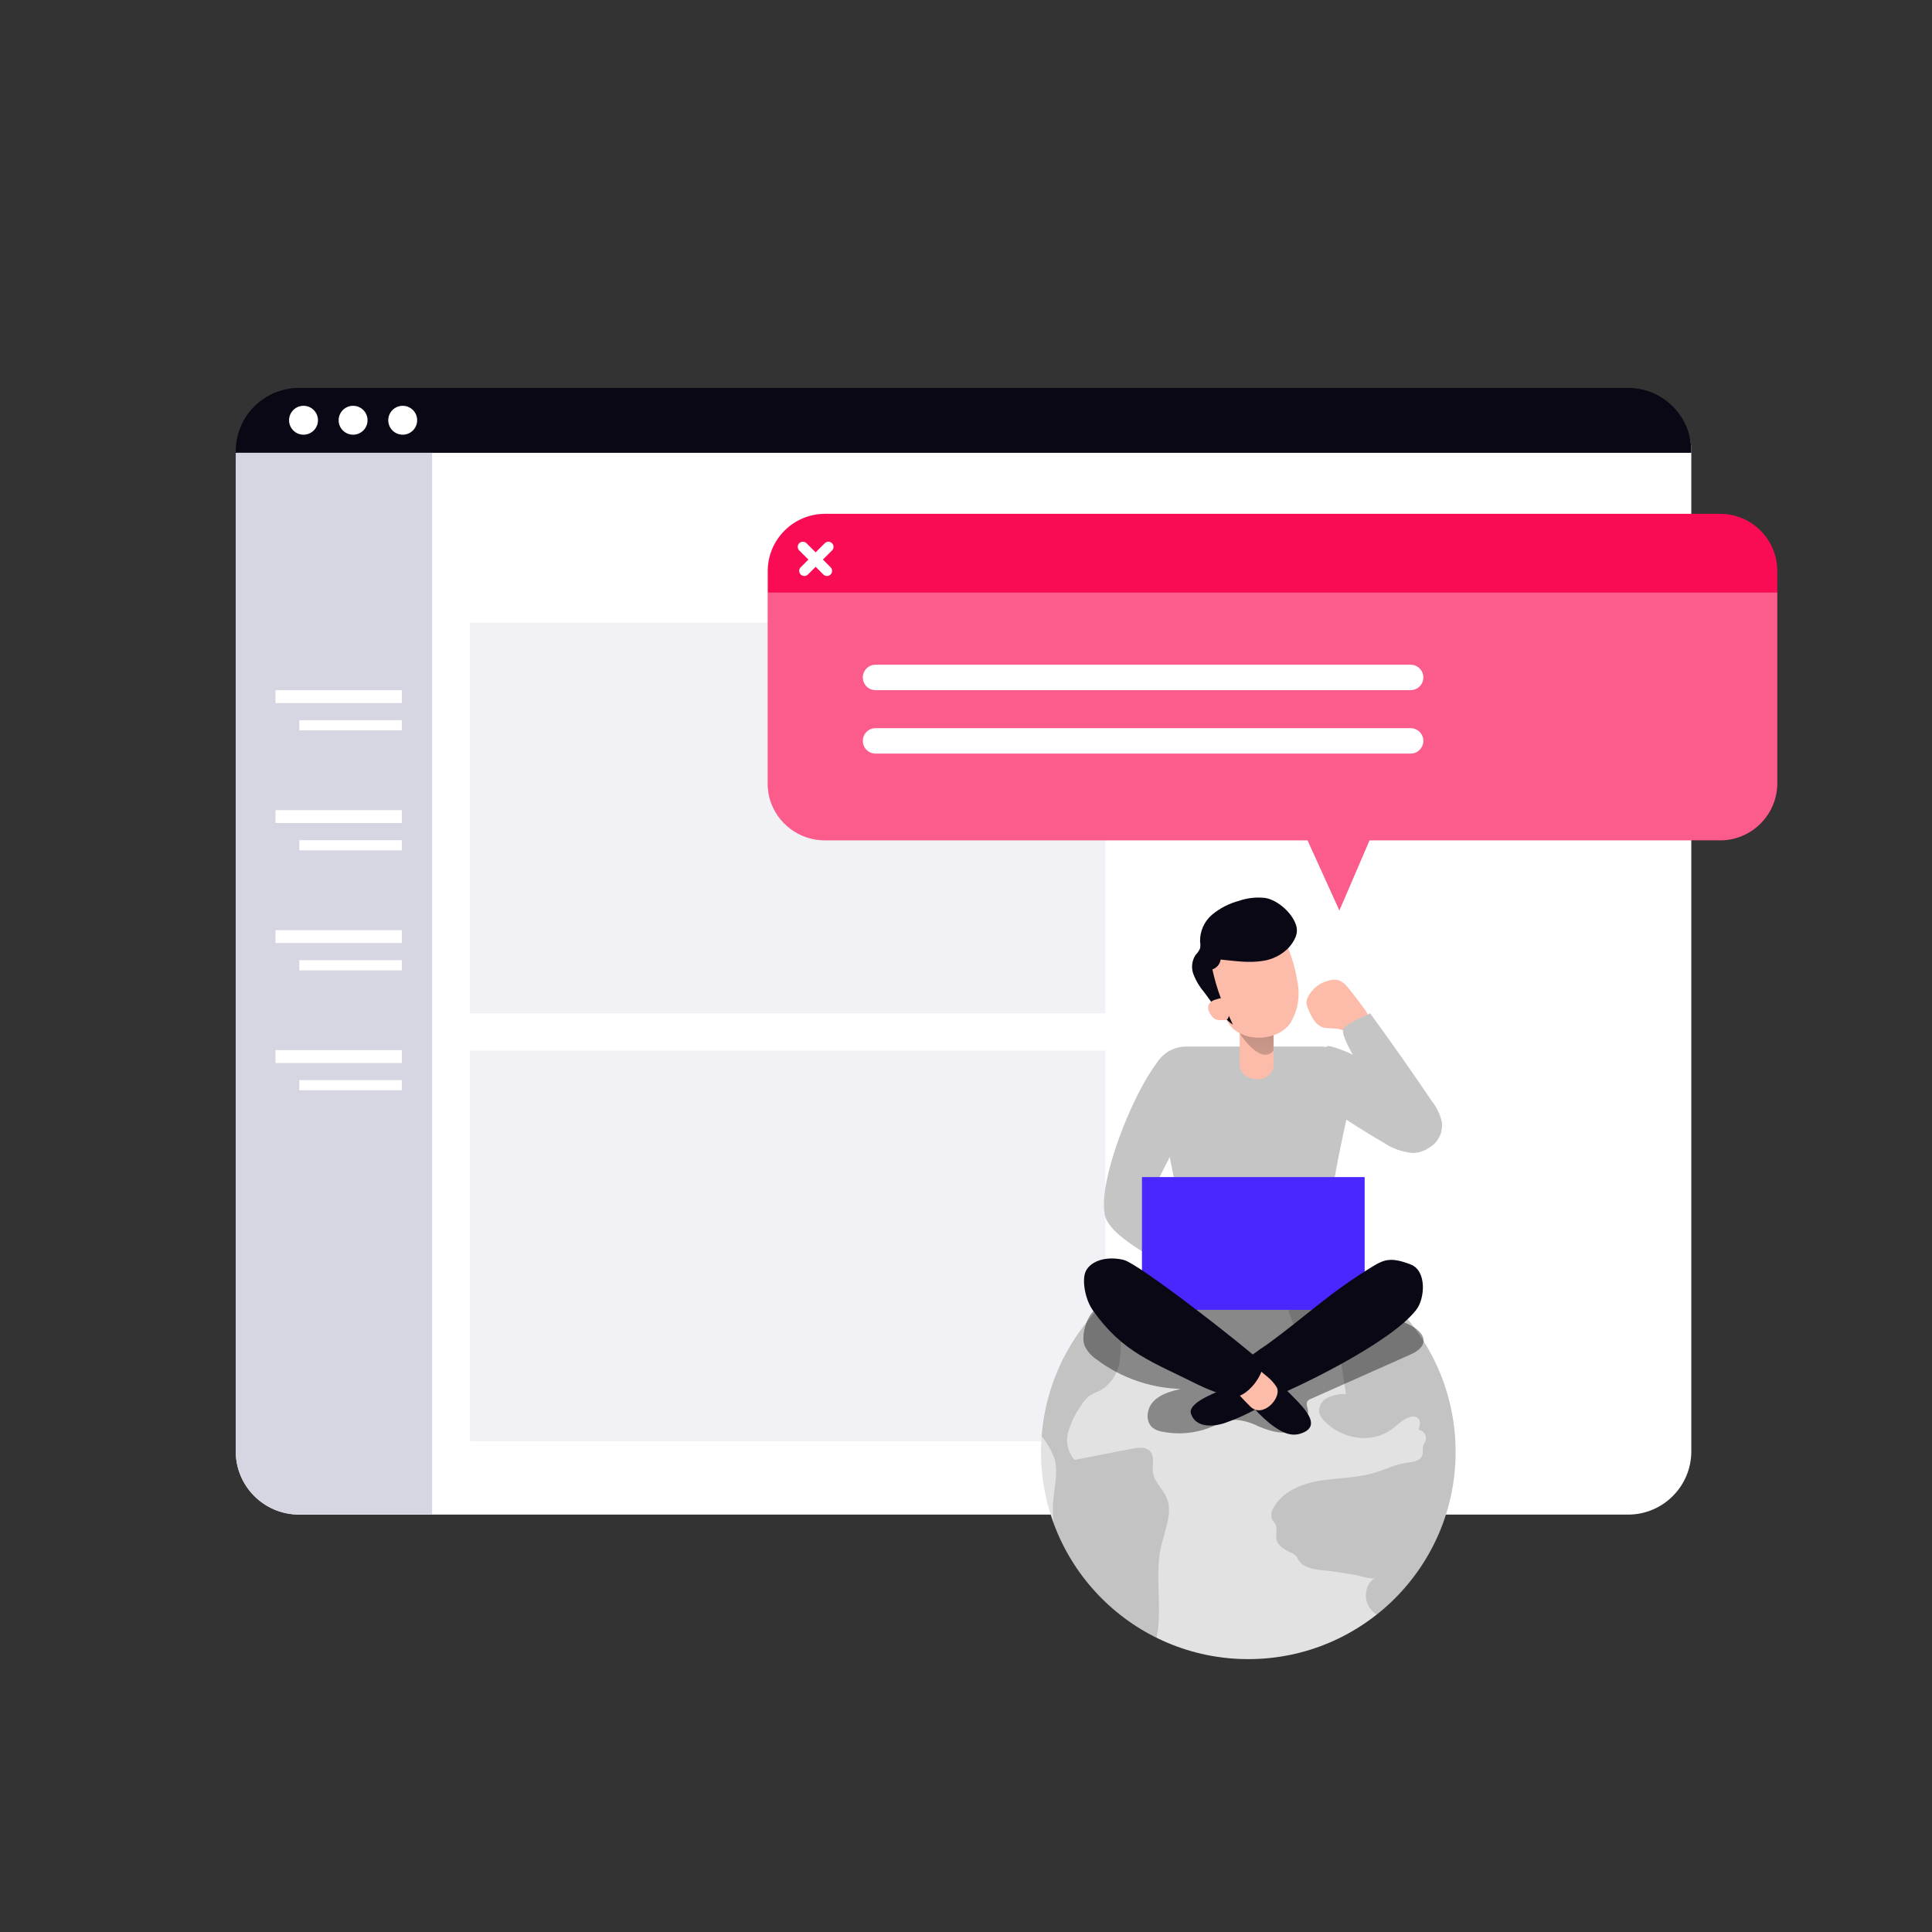 <svg width="1000" height="1000" viewBox="0 0 1000 1000" fill="none" xmlns="http://www.w3.org/2000/svg">
<rect x="0" y="0" width="1000" height="1000" fill="#333333" stroke="none"/>
<path d="M875.419 233.02V751.2C875.419 769.3 860.759 783.96 842.659 783.96H154.78C136.68 783.96 122.02 769.3 122.02 751.2V242.72C122.02 224.62 136.68 209.96 154.78 209.96H852.359C865.099 209.96 875.419 220.28 875.419 233.02Z" fill="white"/>
<path opacity="0.33" d="M572.099 322.38H243.279V524.48H572.099V322.38Z" fill="#D6D6E3"/>
<path opacity="0.33" d="M572.099 543.86H243.279V745.96H572.099V543.86Z" fill="#D6D6E3"/>
<path d="M875.419 233.54V234.38H122.02V233.54C122.02 215.44 136.68 200.78 154.78 200.78H842.659C860.739 200.78 875.399 215.4 875.419 233.48V233.54Z" fill="#090814"/>
<path d="M223.66 234.38V783.88H154.78C136.68 783.88 122.02 769.22 122.02 751.12V234.38H223.66Z" fill="#D6D6E3"/>
<path d="M207.98 372.761H154.92V378.021H207.98V372.761Z" fill="white"/>
<path d="M208 357.24H142.6V363.9H208V357.24Z" fill="white"/>
<path d="M207.98 434.88H154.92V440.14H207.98V434.88Z" fill="white"/>
<path d="M208 419.32H142.6V425.98H208V419.32Z" fill="white"/>
<path d="M207.98 496.98H154.92V502.24H207.98V496.98Z" fill="white"/>
<path d="M208 481.44H142.6V488.1H208V481.44Z" fill="white"/>
<path d="M207.98 559.061H154.92V564.321H207.98V559.061Z" fill="white"/>
<path d="M208 543.54H142.6V550.2H208V543.54Z" fill="white"/>
<path d="M157.099 225C161.23 225 164.579 221.651 164.579 217.52C164.579 213.389 161.23 210.04 157.099 210.04C152.968 210.04 149.619 213.389 149.619 217.52C149.619 221.651 152.968 225 157.099 225Z" fill="white"/>
<path d="M182.759 225C186.89 225 190.239 221.651 190.239 217.52C190.239 213.389 186.89 210.04 182.759 210.04C178.628 210.04 175.279 213.389 175.279 217.52C175.279 221.651 178.628 225 182.759 225Z" fill="white"/>
<path d="M208.439 225C212.57 225 215.919 221.651 215.919 217.52C215.919 213.389 212.57 210.04 208.439 210.04C204.308 210.04 200.959 213.389 200.959 217.52C200.959 221.651 204.308 225 208.439 225Z" fill="white"/>
<path d="M753.42 751.46C753.42 810.72 705.38 858.76 646.12 858.76C586.86 858.76 538.82 810.72 538.82 751.46C538.82 748.7 538.92 745.96 539.14 743.26C543.7 684.18 595.3 639.98 654.38 644.54C710.24 648.86 753.38 695.42 753.42 751.46Z" fill="#E2E2E2"/>
<path opacity="0.14" d="M601.02 800.201C597.46 815.701 601.82 832.241 598.64 847.701C573.86 835.441 554.74 814.101 545.26 788.141C544.74 782.841 544.88 777.481 545.66 772.221C546.38 766.521 547.44 760.601 545.82 755.081C544.28 750.821 542.02 746.861 539.16 743.381C541.58 711.621 558 682.581 583.96 664.141C584.1 664.861 584.1 665.601 583.96 666.321L579.48 686.761C580.38 692.821 580.38 698.961 579.48 705.021C578.48 711.141 574.84 716.501 569.52 719.681C567.54 720.501 565.62 721.441 563.76 722.521C561.98 724.001 560.5 725.801 559.38 727.821C556.42 731.961 554.2 736.581 552.84 741.501C551.5 746.481 552.78 751.821 556.24 755.641L586.16 749.821C589.3 749.201 593.08 748.781 595.24 751.141C597.9 753.961 596.2 758.441 596.76 762.241C597.48 767.081 601.78 770.541 603.76 775.041C607.22 782.821 603 791.761 601.02 800.241V800.201Z" fill="#020202"/>
<path opacity="0.14" d="M753.421 751.46C753.461 784.34 738.381 815.42 712.541 835.74C711.061 834.76 709.801 833.5 708.821 832.02C705.601 827.16 706.661 819.5 711.841 816.76C710.041 817.72 702.941 815.38 700.821 815.06L689.781 813.34C684.481 812.52 675.281 812.86 672.181 807.56C671.821 806.82 671.401 806.1 670.941 805.44C670.281 804.78 669.501 804.26 668.661 803.88C665.341 802.26 661.441 800.42 660.701 796.82C660.141 794.16 661.461 791.14 660.121 788.86C659.701 788.12 659.041 787.54 658.601 786.82C657.641 784.6 657.941 782.06 659.341 780.1C663.981 771.96 673.641 768.02 682.881 766.46C692.121 764.9 701.701 765.1 710.721 762.5C716.401 760.86 721.781 758.1 727.661 757.2C730.901 756.74 734.941 756.44 736.121 753.38C736.781 751.66 736.121 749.66 736.821 747.92C737.081 747.18 737.581 746.54 737.861 745.8C738.621 743.48 737.361 741 735.061 740.24C734.761 740.14 734.461 740.08 734.161 740.04C734.901 738.02 735.541 735.44 733.941 734.02C732.821 733.2 731.361 732.96 730.041 733.4C726.201 734.38 723.401 737.62 720.161 739.9C709.541 747.52 694.781 744.82 685.801 735.86C684.341 734.58 683.321 732.9 682.821 731.02C682.541 727.76 684.361 724.66 687.361 723.32C690.301 722.06 693.461 721.44 696.661 721.48L693.081 698.12C675.241 702.9 668.001 685.9 665.441 671.78C662.901 657.66 672.921 652.62 685.861 651.68C726.681 667.96 753.461 707.5 753.421 751.46Z" fill="#020202"/>
<path opacity="0.4" d="M561.301 696.36C562.681 699.36 564.901 701.92 567.681 703.72C580.221 713.14 595.381 718.44 611.061 718.9C605.981 720.14 600.621 721.56 597.021 725.36C593.421 729.16 592.641 735.98 596.841 739.2C598.321 740.18 600.001 740.84 601.761 741.08C609.761 742.64 618.02 741.98 625.66 739.14C630.28 737.42 634.821 734.86 639.761 734.92C643.721 735.24 647.561 736.34 651.101 738.16C656.401 740.34 661.961 742.3 667.481 741.18C673.001 740.06 678.101 734.76 676.861 729.24C676.561 727.94 676.021 726.58 676.641 725.4C677.181 724.68 677.941 724.16 678.801 723.92L729.581 701.32C732.801 699.86 736.481 697.82 736.821 694.32C737.161 690.82 733.601 687.82 730.321 686.12C712.821 676.98 692.421 675.82 672.681 674.86L637.66 673.14C620.72 672.32 603.62 671.5 586.72 673.48C580.86 674.18 570.501 674.24 566.021 678.62C562.121 682.34 559.541 691.58 561.341 696.38L561.301 696.36Z" fill="#020202"/>
<path d="M606.56 543.72C594.04 545.5 564.08 615.88 573 631.98C581.92 648.1 631.16 666.88 631.16 666.88L628.5 639.14C628.5 639.14 594.82 624.8 597.5 615.86C600.18 606.92 619.56 573.52 619.56 573.52L606.56 543.7V543.72Z" fill="#C5C5C5"/>
<path d="M686.7 541.8C686.7 540.04 698.36 544.96 698.88 545.26C705.58 548.96 711.92 553.24 717.84 558.08C723.14 562.32 728.7 566.46 733.76 571.16C738.36 575.52 744.56 580.88 743.44 587.94C742.56 593.24 736.8 596.76 731.38 596.78C725.96 596.36 720.72 594.54 716.22 591.48C706.76 586.04 697.82 580.18 688.64 574.2L686.68 541.82L686.7 541.8Z" fill="#C5C5C5"/>
<path d="M614.301 541.68H683.101C693.001 541.48 701.201 549.34 701.421 559.24C701.421 559.44 701.421 559.66 701.421 559.86C701.421 559.86 688.301 613.421 688.141 631.401C688.141 641.241 691.241 670.66 691.241 670.66H606.301C606.301 670.66 610.221 639.92 610.141 629.6C609.981 612.08 596.101 559.86 596.101 559.86C595.961 549.96 603.901 541.8 613.801 541.68C613.961 541.68 614.121 541.68 614.281 541.68H614.301Z" fill="#C5C5C5"/>
<path d="M697.761 511.28C696.601 509.64 695.021 508.34 693.201 507.48C691.461 506.96 689.621 506.96 687.901 507.48C683.141 508.6 679.121 511.76 676.941 516.14C676.481 517.02 676.241 518 676.221 519C676.301 520 676.561 520.96 676.981 521.86C678.621 526.02 680.801 530.7 685.121 531.92C687.421 532.2 689.721 532.38 692.021 532.42C693.541 532.66 694.961 533.24 696.481 533.5C700.301 534.2 707.981 531.58 708.261 526.78C708.401 524.42 705.361 521.26 704.101 519.42C702.021 516.58 699.981 513.88 697.761 511.24V511.28Z" fill="#FDBBA9"/>
<path d="M659.28 551.74C658.68 555.92 654.94 558.92 650.74 558.56C642.3 558.16 641.68 551.74 641.68 551.74V518.24H659.28V551.74Z" fill="#FDBBA9"/>
<path d="M641.58 534.8C641.58 534.8 652.6 551.98 659.18 543.72V530.28L641.58 534.8Z" fill="url(#paint0_linear_2032_2)"/>
<path d="M634.281 526.26C638.681 539.94 660.581 540.32 667.941 529.48C671.881 522.88 673.101 515.02 671.401 507.52C670.241 500.14 667.981 493 664.721 486.28C662.461 482.06 660.181 478.32 655.061 477.68C649.221 477.3 643.381 478.6 638.261 481.44C628.261 486.84 623.441 498.54 626.741 509.42C627.621 512.06 628.741 514.62 630.061 517.06C631.721 520 633.141 523.08 634.301 526.24L634.281 526.26Z" fill="#FDBBA9"/>
<path d="M706.34 609.26H591.08V677.98H706.34V609.26Z" fill="#4B27FF"/>
<g opacity="0.1">
<path d="M706.34 609.26H591.08V677.98H706.34V609.26Z" fill="#4B27FF"/>
</g>
<path d="M641 714.641C638.6 716.541 635.9 718.041 633.04 719.101C626.86 721.761 614.64 726.541 616.48 731.841C618.94 739.001 627.54 738.481 633.26 736.781C642.18 733.721 650.66 729.541 658.5 724.341L641 714.661V714.641Z" fill="#090814"/>
<path d="M655.78 695.96C676.7 680.7 687.64 669.42 711.12 655.14C716.72 651.74 720.54 650.74 730.24 654.52C738.5 657.76 737.62 671.96 733.1 677.88C719.58 695.64 667.5 720.16 656.96 723.88C652.44 725.48 636.38 711.96 642.9 705.52C646.98 702.06 651.28 698.86 655.78 695.96Z" fill="#090814"/>
<path d="M646.121 725.38C649.361 729.56 653.081 733.36 657.161 736.72C664.241 742.22 669.161 744.02 674.921 741.34C683.261 737.46 675.581 729.26 669.101 722.76C664.161 717.6 658.621 713.04 652.621 709.16L646.121 725.38Z" fill="#090814"/>
<path d="M647.18 705.3L656.12 712.7C657.96 714.2 659.54 715.98 660.8 718C663.7 723.3 653.66 734.48 647.12 727.98C640.58 721.48 634.74 714.52 634.74 714.52L647.16 705.28L647.18 705.3Z" fill="#FDBBA9"/>
<path d="M620.58 716.96C596.26 704.72 581.34 700.32 565.7 678.3C561.72 672.68 560.12 663.4 561.66 658.82C563.58 653.2 571.8 649.8 581.52 652.1C589.64 654.06 644.28 696.86 652.82 704.92C656.48 708.4 645.28 725.78 636.1 722.78C630.76 721.3 625.56 719.36 620.58 716.94V716.96Z" fill="#090814"/>
<path d="M670.6 484.98C669.66 487.26 668.261 489.3 666.521 491.04C662.961 494.48 658.381 496.72 653.461 497.38C646.301 498.52 639.02 497.38 631.8 496.66C631.46 499.04 629.801 501.02 627.521 501.76C628.621 506.8 630.061 511.76 631.881 516.6C633.661 521.32 636.2 525.74 638.12 530.36C632.18 526.24 627.501 519.24 623.261 513.56C620.961 510.86 619.1 507.8 617.8 504.5C616.46 501.16 616.841 497.36 618.781 494.34C619.781 493.34 620.58 492.18 621.16 490.88C621.36 489.76 621.36 488.62 621.16 487.5C620.98 482.14 623.241 476.98 627.321 473.48C631.401 470.08 636.16 467.62 641.3 466.28C645.7 464.74 650.401 464.22 655.021 464.8C661.701 465.94 669.721 473.32 671.141 479.98C671.441 481.66 671.26 483.4 670.6 484.98Z" fill="#090814"/>
<path d="M629.561 517.28C628.001 517.56 626.621 518.44 625.721 519.74C625.221 520.76 625.161 521.94 625.541 523C625.921 524.06 626.481 525.06 627.221 525.92C627.581 526.44 628.041 526.9 628.581 527.28C629.481 527.78 630.481 528.04 631.501 528.02H633.881C634.281 528 634.681 527.88 635.041 527.7C635.421 527.42 635.701 527.02 635.841 526.58C636.381 524.92 636.381 523.12 635.841 521.46C635.481 519.9 634.721 518.44 633.641 517.24C632.601 516.26 630.981 516.82 629.581 517.26L629.561 517.28Z" fill="#FDBBA9"/>
<path d="M718.36 583.66C719.9 587.3 722.24 590.56 725.2 593.16C731.08 597.54 739.4 596.341 743.78 590.461C745.88 587.641 746.78 584.1 746.28 580.62C745.4 576.8 743.68 573.221 741.26 570.141C730.86 554.741 720.16 539.52 709.16 524.48C706.24 526.16 695.88 529.94 695.18 533.26C694.48 536.58 700.7 546.54 702.24 549.94C704.9 555.68 707.54 561.401 710.2 567.081C712.86 572.761 716.66 578.021 718.34 583.641L718.36 583.66Z" fill="#C5C5C5"/>
<path d="M919.92 295.62V405.34C919.92 421.16 907.5 434.18 891.7 434.94C891.24 434.96 890.76 434.96 890.3 434.94H708.86L693.26 471.2L676.8 434.94H426.9C413.72 434.94 402.12 426.22 398.44 413.54C397.7 410.88 397.34 408.1 397.38 405.34V295.62C397.38 279.3 410.58 266.04 426.9 265.96H890.3C906.66 265.96 919.92 279.22 919.92 295.58V295.62Z" fill="#FA0C54"/>
<path opacity="0.33" d="M919.92 306.72V405.34C919.92 421.16 907.5 434.18 891.7 434.94C891.24 434.96 890.76 434.96 890.3 434.94H708.86L693.26 471.2L676.8 434.94H426.9C413.72 434.94 402.12 426.22 398.44 413.54C397.7 410.88 397.34 408.1 397.38 405.34V306.72H919.94H919.92Z" fill="white"/>
<path d="M415.561 283.04L428.041 295.48" stroke="white" stroke-width="5.3" stroke-miterlimit="10" stroke-linecap="round"/>
<path d="M428.78 283.04L416.32 295.48" stroke="white" stroke-width="5.3" stroke-miterlimit="10" stroke-linecap="round"/>
<path d="M453.18 344.06H730.14C733.78 344.06 736.72 347 736.72 350.64C736.72 354.28 733.78 357.22 730.14 357.22H453.18C449.54 357.22 446.6 354.28 446.6 350.64C446.6 347 449.54 344.06 453.18 344.06Z" fill="white"/>
<path d="M453.18 376.9H730.14C733.78 376.9 736.72 379.84 736.72 383.48C736.72 387.12 733.78 390.06 730.14 390.06H453.18C449.54 390.06 446.6 387.12 446.6 383.48C446.6 379.84 449.54 376.9 453.18 376.9Z" fill="white"/>
<defs>
<linearGradient id="paint0_linear_2032_2" x1="654.24" y1="506.64" x2="644.26" y2="591.06" gradientUnits="userSpaceOnUse">
<stop stop-color="#231F20"/>
<stop offset="0.08" stop-color="#231F20" stop-opacity="0.69"/>
<stop offset="0.21" stop-color="#231F20" stop-opacity="0.32"/>
<stop offset="1" stop-color="#231F20" stop-opacity="0"/>
</linearGradient>
</defs>
</svg>
